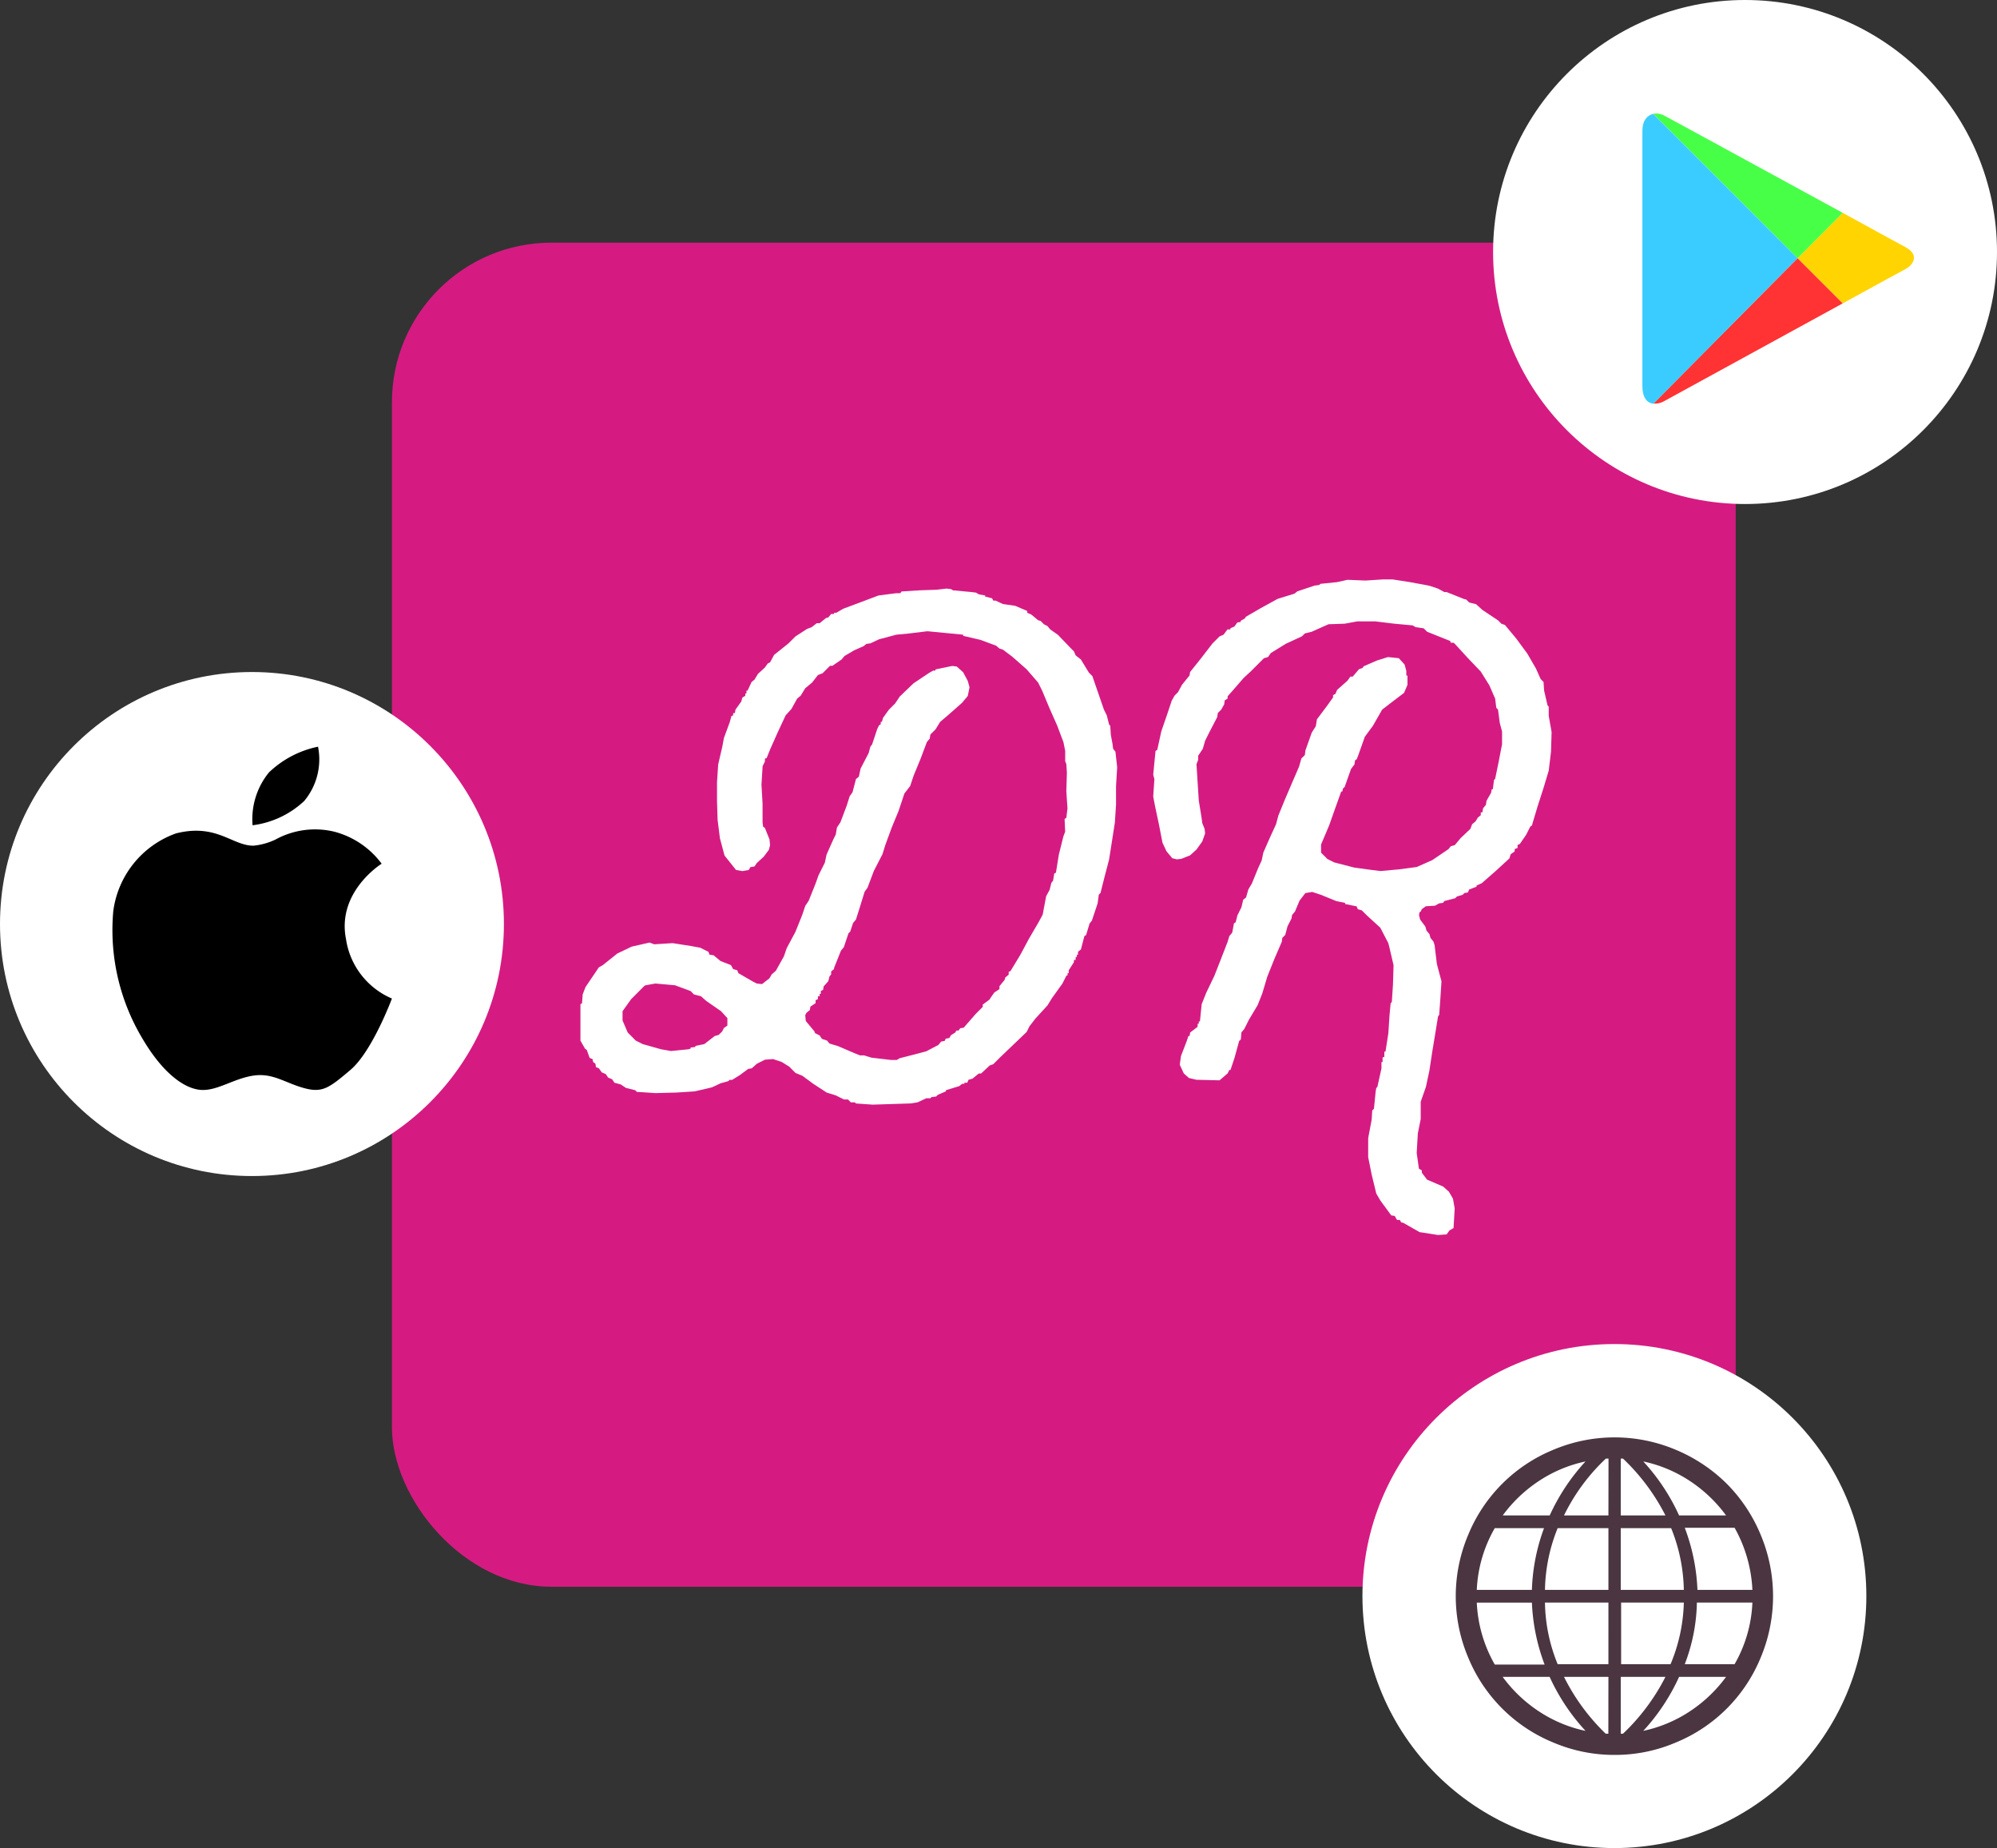 <svg id="f5980db7-c3ca-46f2-bd84-ecedffd6a92d" data-name="Layer 1" xmlns="http://www.w3.org/2000/svg" width="107" height="99" viewBox="0 0 107 99"><rect x="0" y="0" width="107" height="99" fill="#333333" stroke="none"/><rect x="21" y="13" width="72" height="72" rx="8.548" style="fill:#d51b82"/><path d="M80.942,45.763l.216-.155v-.123l.154-.062v-.155l.124-.061.34-.495.216-.432.093-.062.031-.124.278-.926.309-.958.278-.926.123-1.02.031-1.05-.154-.865v-.494l-.062-.062-.185-.8-.031-.463-.155-.154-.247-.556-.463-.8-.587-.8-.617-.742-.185-.062-.186-.185-.834-.556-.34-.308-.371-.093-.155-.155-.123-.031-.927-.37H77.39l-.34-.186-.463-.154-.989-.185-.989-.155h-.494l-.958.062L72.2,31.06l-.557.124-.895.092-.062.062-.247.031-.927.309-.154.124-.9.278-.9.494-.8.464-.062.093-.216.123v.062l-.185.031-.155.216-.216.093v.062h-.154L65.558,34l-.216.093-.371.371-.618.8L63.766,36l-.031.185-.4.494-.217.4-.185.185-.154.278-.247.741-.309.895-.216.989-.093.062-.031.309-.093.957.062.247-.062.927.093.494.217,1.019.185.958.216.463.309.371.247.061.247-.031.463-.185.34-.308.31-.433.154-.433-.03-.247-.124-.309-.031-.247-.155-.958-.061-.957-.062-.988L64.2,40.7v-.217l.247-.371.124-.432.216-.433.433-.834.031-.216.185-.186.155-.278.031-.216.154-.093V37.3l.247-.278.618-.711.371-.34.71-.711.217-.061.154-.217.8-.494.865-.4.155-.154.37-.093.9-.4.865-.03.68-.124h.957l1.02.124.988.092.155.093.432.062.186.185,1.235.494.031.093h.156l.092.092.679.741.68.711.463.741.309.711.062.494.092.093.093.711.123.463v.68l-.185.957-.185.9-.062.062-.062.494h-.061l-.031.186-.247.432-.031.217-.155.185-.031.216h-.09v.155l-.155.123L79.062,44l-.186.154-.092.247-.525.5-.31.37-.216.062-.124.155-.865.587-.834.37-.927.124-1.019.092-.5-.062-.9-.123L71.492,46.2l-.371-.185-.339-.34v-.433l.432-1.019.339-.958.31-.864h.061l.031-.155.093-.093.34-.958.185-.247.03-.216.093-.062.093-.246.34-.958.433-.587.494-.865.4-.309.772-.587.185-.432v-.494h-.062V35.94l-.092-.34-.309-.34-.587-.061-.587.185-.711.309-.062.092-.185.062-.34.4h-.124l-.154.216-.556.494-.093.217-.124.061v.124l-.309.433-.555.741-.062.371-.216.34-.34.957-.031.247-.186.185-.123.433-.4.927-.37.864-.34.835-.124.463-.34.742-.339.772L67.6,46.1l-.186.4-.34.835-.186.309-.123.432-.154.124-.093.4-.216.433-.093.371-.093.062-.093.494-.154.185-.093.309-.371.958-.339.864-.433.9-.247.618-.093.927H64.23v.124h-.061v.159l-.4.308-.031.186h-.062l-.093.278-.308.8-.062.464.216.463.278.247.4.093,1.236.03.432-.37.093-.185h.061l.217-.649.247-.9.092-.093.031-.371.155-.185.247-.494.463-.773.247-.617.278-.927.371-.926.4-.927.031-.216.155-.155.123-.463L69.2,49.2l.03-.185.155-.185.247-.587.309-.4.37-.062.464.154.834.34.463.093v.061l.618.124.062.154.216.062.278.278.711.649.432.834.062.247.216.927-.031,1.05-.062.927-.062.061-.061.649-.062.958-.154.988h-.062v.278l-.093.031v.247h-.061v.34l-.217.989-.061.061-.032.185-.092.927-.092.093-.031.494-.186.988v1.02l.186.926.247,1.02.216.371.587.8.186.031.123.216h.155l.062.124.123.031.865.494.989.155.463-.031.155-.216.216-.124.062-1.05-.093-.525-.216-.371-.309-.278-.865-.371-.278-.37V62.7l-.155-.093-.12-.839.061-1.051.154-.771v-.925l.28-.8.185-.865.154-1.019.154-.926.155-.958.062-.093.061-.834.062-.958-.247-.926-.123-1.02-.062-.185-.154-.186-.062-.216-.155-.185-.062-.216-.278-.371-.061-.247.031-.154.062-.031.056-.128.217-.155.494-.031.216-.123.217-.031.061-.093.588-.154.092-.092.309-.093.093-.093.185-.031.062-.154.4-.155v-.062l.278-.123.742-.649.741-.68Zm-21.516.28.309-1.977.062-.957V42.12l.061-1.019-.092-.834-.124-.155-.031-.247-.092-.494-.032-.494-.061-.062-.124-.494-.154-.309L58.53,36.22l-.185-.185-.433-.71-.278-.216-.093-.217-.185-.185L56.676,34l-.4-.278-.154-.185-.185-.093-.186-.185-.124-.031-.371-.309-.216-.093V32.73l-.649-.278-.648-.093-.4-.185h-.123l-.062-.123-.371-.093V31.9l-.34-.062-.154-.093-.247-.03-.989-.093-.093-.062-.247-.031-.525.062-.9.031-.988.062-.062.092h-.216l-.958.124-.9.34-.988.37-.371.216H44.69v.063h-.154l-.155.186-.123.031-.34.278h-.154l-.278.216-.248.093-.618.4-.371.371-.772.618-.217.4-.123.061-.155.217-.371.34-.185.308-.154.124-.217.463h-.061v.155h-.062v.123l-.155.093-.061.216-.309.433-.031.185h-.093v.124l-.092.031-.093.339-.309.835-.093.494-.216.927-.062.958v1.019l.031.988.124.989.247.926.617.773.34.061.34-.061.093-.155.216-.031.124-.185.371-.34.277-.371.062-.246-.031-.31-.247-.618-.093-.061-.031-.217V43.049L40.8,42.03l.061-.989.124-.246V40.64l.093-.031.185-.463.4-.9.433-.927.309-.34.308-.556.186-.154.247-.4.37-.309.31-.4.247-.093.4-.4H44.6l.494-.34.155-.185.525-.309.494-.216.155-.124.216-.03.463-.217L48.025,34l.648-.061,1.019-.124L51.608,34v.062l.926.216.834.309.185.155.186.061.494.371.773.68.617.711L55.84,37l.4.958.4.9.34.9.093.463v.556l.061.154.031.463-.031.989.062.926-.062.5-.093.061.031.68-.093.247-.247.988-.154.958-.093.061-.061.371-.093.123-.093.371-.185.34-.186.988-.216.4-.525.9-.463.864-.525.865-.092.031v.155l-.186.154-.031.124-.278.34v.154l-.278.186-.216.309-.031.061-.372.276v.124l-.371.371-.649.741-.185.031-.093.124h-.123l-.032.092-.247.155-.093.155-.185.03-.062.124-.185.031-.154.185-.649.34-.463.123-.958.247-.155.093h-.308l-1.05-.124-.4-.123h-.216l-.309-.124-.864-.371L44.44,55.9l-.123-.155-.278-.093-.124-.185-.246-.123-.031-.093-.463-.556-.031-.309.062-.124.185-.154.031-.185.278-.185v-.155l.124-.062v-.154h.093v-.124h.061v-.155l.124-.062.03-.185.248-.278.061-.247.093-.123v-.155l.154-.123v-.062l.371-.927.154-.185L45.461,50l.093-.093.154-.463.154-.186.186-.586.278-.9.155-.216.34-.9.463-.9.154-.495.34-.926.371-.9.309-.927.309-.4.185-.556.371-.9.339-.9.154-.185.032-.217.278-.278.247-.4.4-.34.772-.68.309-.371.093-.463-.093-.34-.247-.463-.34-.308-.247-.032-.9.186v.062H50l-.216.123-.834.556-.742.711-.247.371-.339.339-.309.433-.062.216H47.19v.124l-.092.062-.092.185-.278.834-.093.123-.092.34-.433.834-.092.433-.154.123-.186.711-.154.217-.155.494-.34.9-.185.278-.062.37-.124.247-.371.834-.092.433-.34.68-.154.432-.371.927-.185.278-.155.464-.371.926-.463.865L42,51.235l-.432.772-.217.186-.124.216-.4.309-.278-.031-.186-.093-.8-.463-.061-.155-.217-.062-.123-.216-.556-.216-.371-.309-.216-.031-.062-.155-.432-.216-.495-.093-.988-.155-.989.062-.247-.093-.957.217-.773.37L32.3,51.7l-.217.123-.123.185-.587.866-.154.4-.032.464L31.1,53.8v1.946l.247.433.092.062.155.432.155.062.031.155.123.092.031.186.154.061.155.217.216.093.124.185.216.093.124.185.339.092.278.185.495.124.093.093h.092l.9.061,1.143-.031.957-.062.927-.216.463-.216.433-.124.031-.061h.155l.4-.247.463-.34.186-.031.278-.247.432-.216.433-.032.463.155.4.247.339.34.371.154.587.433.711.463.494.155.432.216h.217l.154.155H45.8l.061.061.9.062L48.8,59.11l.371-.061.463-.217h.217l.061-.061.247-.031.093-.093.433-.185V58.4l.71-.216.155-.124h.123V58h.155l.061-.155.217-.062.339-.278h.124l.463-.432.185-.062.371-.371,1.421-1.359.154-.309.309-.4.651-.711.247-.4.556-.773.217-.432H57.2v-.124h.062v-.154l.278-.433v-.123h.093v-.155H57.7V51.14h.061v-.155l.155-.124.185-.71.093-.061.186-.618.123-.155.309-.926.062-.464.092-.093.217-.864Zm-20.453,8.9-.185.124-.093.186-.185.185-.216.061-.557.433-.463.093-.03.062L37,56.117v.062l-.123.031-.927.093-.525-.093-.988-.278-.371-.186-.432-.433-.278-.648V54.17l.463-.648.71-.711.062-.031.525-.093,1.05.093.834.309.185.185.371.093.278.247.8.556.34.371Z" style="fill:#fff"/><g id="b75e8a43-74aa-4d09-b276-b98ebf54d60f" data-name="Group-3"><circle id="a54d0633-ff35-41d9-8c54-cabbdeda06c2" data-name="Oval" cx="13.5" cy="49.5" r="13.5" style="fill:#fff"/><path id="e0c57397-a62c-46d5-9956-89551c1cd6ec" data-name="Combined-Shape" d="M14.763,44.973a4.395,4.395,0,0,1,3.163-.416,4.613,4.613,0,0,1,2.523,1.712s-2.416,1.493-1.91,4.039a4.118,4.118,0,0,0,2.437,3.173l.024.008s-1.054,2.834-2.219,3.822-1.515,1.252-2.524.968-1.647-.812-2.679-.659-1.887.79-2.744.769-2.065-.79-3.25-2.834a11.31,11.31,0,0,1-1.515-6.74,5.127,5.127,0,0,1,3.359-4.17c2.174-.55,3.008.658,4.15.658A3.523,3.523,0,0,0,14.763,44.973ZM17.04,40a3.477,3.477,0,0,1-.741,2.909,4.948,4.948,0,0,1-2.766,1.3,3.959,3.959,0,0,1,.879-2.832A5.369,5.369,0,0,1,17.04,40Z" style="fill-rule:evenodd"/></g><g id="afee3a4b-0a6b-4078-a65e-892b53abd542" data-name="Group-3"><circle id="b8326e15-8600-4344-bf49-da203264e7d1" data-name="Oval" cx="86.5" cy="85.5" r="13.5" style="fill:#fff"/><path id="a1176da9-7ab1-4823-b813-8b35b9835e93" data-name="T" d="M86.515,94.01a8.283,8.283,0,0,0,3.3-.675,8.326,8.326,0,0,0,4.516-4.521,8.494,8.494,0,0,0,0-6.613,8.465,8.465,0,0,0-1.806-2.714,8.567,8.567,0,0,0-2.71-1.812,8.436,8.436,0,0,0-6.613,0A8.348,8.348,0,0,0,78.675,82.2a8.436,8.436,0,0,0,0,6.613A8.352,8.352,0,0,0,83.2,93.335,8.345,8.345,0,0,0,86.515,94.01Zm2.72-12.829H86.84V78.137h.122A11.172,11.172,0,0,1,89.235,81.181Zm-3.055,0H83.8a10.441,10.441,0,0,1,2.243-3.044h.142Zm-3.146,0H80.517a7.555,7.555,0,0,1,1.964-1.862,7.25,7.25,0,0,1,2.471-1.03A10.955,10.955,0,0,0,83.034,81.181Zm9.449,0H89.966a10.955,10.955,0,0,0-1.918-2.892,7.25,7.25,0,0,1,2.471,1.03A7.555,7.555,0,0,1,92.483,81.181Zm1.411,3.989H90.95a10.58,10.58,0,0,0-.68-3.329h2.67A7.491,7.491,0,0,1,93.894,85.17Zm-11.814,0H79.127a7.238,7.238,0,0,1,.964-3.309H82.73A10.417,10.417,0,0,0,82.08,85.17Zm4.1,0h-3.4a9.2,9.2,0,0,1,.68-3.309h2.72Zm4.04,0H86.84V81.861h2.7A9.2,9.2,0,0,1,90.22,85.17Zm2.72,3.979H90.27a9.622,9.622,0,0,0,.65-3.3h2.974A7.2,7.2,0,0,1,92.94,89.149Zm-3.431,0H86.86v-3.3h3.36A9.075,9.075,0,0,1,89.509,89.149Zm-3.329,0H83.46a9,9,0,0,1-.68-3.3h3.4Zm-3.42.02H80.091a7.318,7.318,0,0,1-.964-3.319H82.08A10.581,10.581,0,0,0,82.76,89.169Zm5.288,3.552a10.939,10.939,0,0,0,1.918-2.892h2.517a7.555,7.555,0,0,1-1.964,1.862A7.25,7.25,0,0,1,88.048,92.721Zm-3.1,0a7.25,7.25,0,0,1-2.471-1.03,7.555,7.555,0,0,1-1.964-1.862h2.517A10.939,10.939,0,0,0,84.952,92.721Zm1.228.152h-.142A11.122,11.122,0,0,1,83.8,89.829H86.18Zm.782,0H86.84V89.829h2.395A11.172,11.172,0,0,1,86.962,92.873Z" style="fill:#1d0312;opacity:0.8;isolation:isolate"/></g><g id="b491a421-7134-4e58-a145-79129e84f649" data-name="Group-4"><circle id="b751c989-c8ca-446b-8a45-19128c7a0a68" data-name="Oval" cx="93.5" cy="13.5" r="13.5" style="fill:#fff"/><g id="b53eb3f1-139f-441a-a5c7-270261a93ebf" data-name="Group"><path id="f22039c8-4bd2-4b98-954c-08c9ce3a228f" data-name="path16" d="M98.733,16.252c1.841-1.011,3.249-1.781,3.369-1.841.385-.205.782-.746,0-1.167-.253-.133-1.612-.879-3.369-1.841l-2.419,2.43Z" style="fill:#ffd400"/><path id="be183bd8-5cc5-4123-9dfc-d816056bcb6a" data-name="path23" d="M96.314,13.833,88.59,21.618a1.025,1.025,0,0,0,.625-.156c.506-.277,5.872-3.213,9.518-5.21l-2.419-2.419Z" style="fill:#f33"/><path id="b5bb9690-517c-4185-8dd2-3341a3b30399" data-name="path30" d="M96.314,13.833l2.419-2.43s-8.976-4.9-9.518-5.186a.936.936,0,0,0-.637-.121Z" style="fill:#48ff48"/><path id="ae037637-0ec9-40f7-afad-737fa7fd3320" data-name="path37" d="M96.314,13.833,88.578,6.1c-.313.072-.578.349-.578.915V20.7c0,.517.2.89.59.926Z" style="fill:#3bccff"/></g></g></svg>